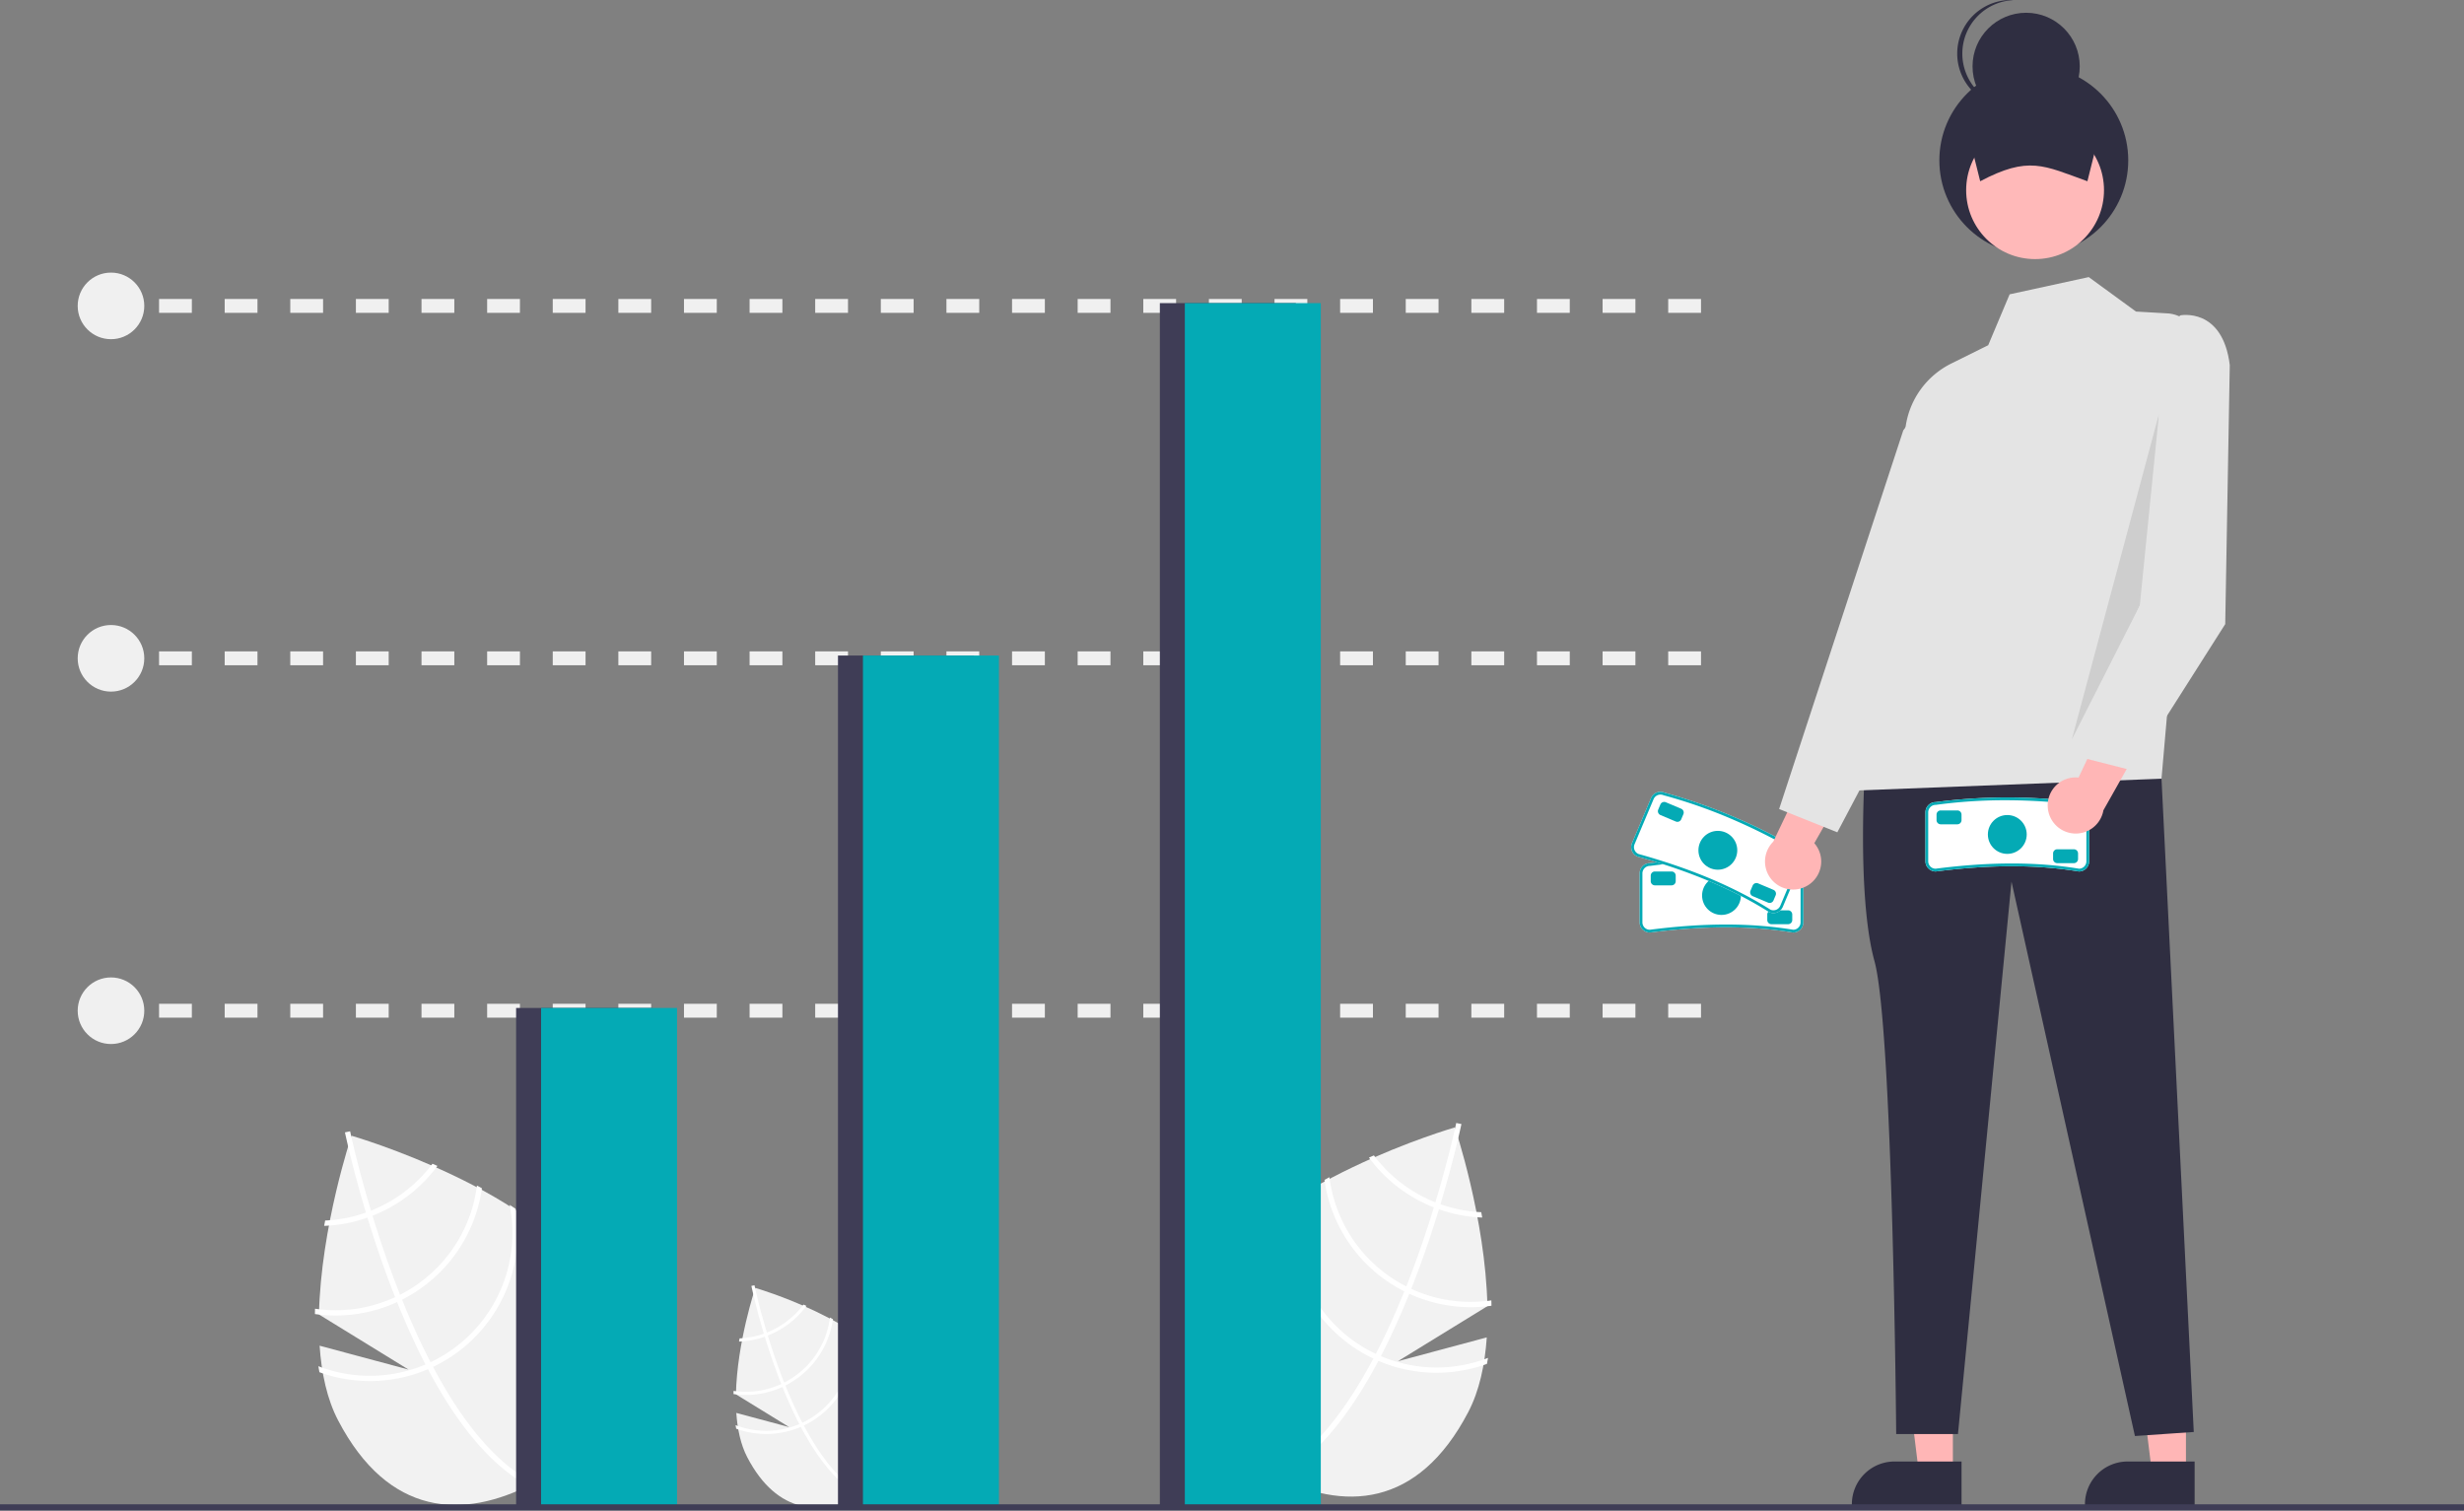 <svg xmlns="http://www.w3.org/2000/svg" data-name="Layer 1" width="888" height="544.357"><rect width="100%" height="100%" fill="#808080" stroke="none"/><path d="m535.817 481.954-32.031 8.592 32.262-19.84c-.694-31.628-11.733-64.424-11.733-64.424s-68.95 19.975-87.046 54.565-3.851 57.424 21.514 70.695c25.366 13.27 52.247 11.95 70.343-22.639 4.028-7.699 6.02-17.056 6.69-26.95Z" fill="#f2f2f2"/><path d="m497.662 488.715-.892 1.705c-10.47 19.765-21.901 33.48-34.156 40.936-.177.112-.357.211-.534.323l-.5-.832-.471-.805c13.426-7.951 24.695-23.224 33.832-40.461a63.3 63.3 0 0 0 .891-1.684c3.803-7.33 7.229-14.967 10.273-22.534.241-.583.478-1.18.715-1.776 3.967-10.008 7.275-19.824 9.926-28.467.19-.61.372-1.225.55-1.83 4.427-14.649 6.883-25.652 7.41-28.096.068-.297.101-.463.11-.501l.922.192.012-.004.93.196c-.01.038-.117.594-.35 1.612-.845 3.815-3.245 14.116-7.203 27.29-.18.593-.363 1.208-.553 1.818-2.144 7.016-4.706 14.77-7.7 22.751q-1.122 3.01-2.28 5.902c-.229.601-.466 1.198-.706 1.781q-4.936 12.27-10.226 22.484Z" fill="#fff"/><path d="M519.128 433.98a59.964 59.964 0 0 1-1.833-.69 52.552 52.552 0 0 1-4.888-2.246 51.119 51.119 0 0 1-17.268-14.668c-.589.262-1.177.524-1.779.79a53.011 53.011 0 0 0 18.164 15.566 54.372 54.372 0 0 0 5.222 2.388c.605.241 1.219.465 1.828.677a52.565 52.565 0 0 0 15.596 2.966q-.18-.98-.349-1.923a50.943 50.943 0 0 1-14.693-2.86ZM508.594 464.45q-.9-.406-1.774-.863c-.182-.084-.367-.181-.545-.274a51.39 51.39 0 0 1-27.16-39.076c-.598.321-1.197.643-1.79.977a53.298 53.298 0 0 0 28.067 39.787c.236.124.473.247.714.362.595.301 1.186.589 1.782.868a53.016 53.016 0 0 0 29.618 4.315c-.01-.64-.02-1.279-.037-1.922a51.037 51.037 0 0 1-28.875-4.174Z" fill="#fff"/><path d="M497.662 488.715a53.686 53.686 0 0 1-3.751-1.769 51.529 51.529 0 0 1-26.586-55.75c-.737.485-1.47.961-2.191 1.455a53.416 53.416 0 0 0 27.894 55.983c.633.331 1.27.654 1.913.947.608.297 1.216.572 1.83.839a53.26 53.26 0 0 0 39.097 1.093c.15-.718.27-1.44.394-2.17a51.362 51.362 0 0 1-38.6-.628Z" fill="#fff"/><path d="m115.183 484.954 32.031 8.592-32.262-19.84c.694-31.628 11.733-64.424 11.733-64.424s68.95 19.975 87.046 54.565 3.851 57.424-21.514 70.695c-25.366 13.27-52.247 11.95-70.343-22.639-4.028-7.699-6.02-17.056-6.69-26.95Z" fill="#f2f2f2"/><path d="m153.338 491.715.892 1.705c10.47 19.765 21.901 33.48 34.156 40.936.177.112.357.211.534.323l.5-.832.471-.805c-13.426-7.951-24.695-23.224-33.832-40.461a63.3 63.3 0 0 1-.891-1.684c-3.803-7.33-7.229-14.967-10.273-22.534-.241-.583-.478-1.18-.715-1.776-3.967-10.008-7.275-19.824-9.926-28.467-.19-.61-.372-1.225-.55-1.83-4.427-14.649-6.883-25.652-7.41-28.096-.068-.297-.101-.463-.11-.501l-.922.192-.012-.004-.93.196c.01.038.117.594.35 1.612.845 3.815 3.245 14.116 7.203 27.29.18.593.363 1.208.553 1.818 2.144 7.016 4.706 14.77 7.7 22.751q1.122 3.01 2.28 5.902c.229.601.466 1.198.706 1.781q4.936 12.27 10.226 22.484Z" fill="#fff"/><path d="M117.179 439.84q-.169.942-.349 1.923a52.565 52.565 0 0 0 15.596-2.966c.61-.212 1.223-.436 1.828-.677a54.372 54.372 0 0 0 5.222-2.388 53.011 53.011 0 0 0 18.164-15.566c-.602-.266-1.19-.528-1.779-.79a51.119 51.119 0 0 1-17.268 14.668 52.552 52.552 0 0 1-4.888 2.245c-.614.246-1.227.47-1.833.69a50.943 50.943 0 0 1-14.693 2.86ZM113.531 471.624c-.018.643-.027 1.283-.037 1.922a53.016 53.016 0 0 0 29.618-4.315 67.93 67.93 0 0 0 1.782-.868c.241-.115.478-.238.714-.362a53.298 53.298 0 0 0 28.068-39.787c-.594-.334-1.193-.656-1.79-.977a51.39 51.39 0 0 1-27.161 39.076c-.178.093-.363.19-.545.274q-.873.457-1.774.863a51.037 51.037 0 0 1-28.875 4.174Z" fill="#fff"/><path d="M114.738 492.343c.125.73.244 1.452.394 2.17a53.26 53.26 0 0 0 39.098-1.093 46.457 46.457 0 0 0 1.83-.839c.642-.293 1.279-.616 1.912-.947a53.416 53.416 0 0 0 27.894-55.983c-.72-.494-1.454-.97-2.191-1.455a51.529 51.529 0 0 1-26.586 55.75 53.661 53.661 0 0 1-3.751 1.769 51.362 51.362 0 0 1-38.6.628Z" fill="#fff"/><path d="m265.356 509.174 19.069 5.115-19.207-11.81c.413-18.83 6.985-38.354 6.985-38.354s41.048 11.891 51.82 32.483 2.294 34.187-12.807 42.087c-15.1 7.9-31.104 7.114-41.877-13.477-2.398-4.584-3.584-10.154-3.983-16.044Z" fill="#f2f2f2"/><path d="m288.07 513.199.531 1.015c6.233 11.767 13.039 19.931 20.334 24.37.106.067.213.126.319.193l.297-.495.28-.48c-7.993-4.733-14.701-13.825-20.14-24.087-.179-.33-.36-.663-.531-1.003-2.264-4.364-4.303-8.91-6.116-13.415a85.207 85.207 0 0 1-.425-1.057c-2.362-5.958-4.331-11.802-5.91-16.947a64.823 64.823 0 0 1-.327-1.09c-2.635-8.72-4.098-15.271-4.41-16.726-.042-.177-.062-.276-.067-.298l-.549.114-.007-.003-.554.117c.006.023.07.354.208.96.504 2.271 1.933 8.404 4.289 16.246.108.354.216.72.329 1.083a231.188 231.188 0 0 0 4.584 13.544q.668 1.791 1.358 3.514c.136.357.277.712.42 1.06q2.938 7.304 6.087 13.385Z" fill="#fff"/><path d="M266.544 482.316q-.1.561-.207 1.146a31.294 31.294 0 0 0 9.284-1.766c.363-.126.728-.26 1.088-.404a32.37 32.37 0 0 0 3.11-1.421 31.56 31.56 0 0 0 10.812-9.267l-1.058-.47a30.432 30.432 0 0 1-10.28 8.732 31.287 31.287 0 0 1-2.91 1.337c-.366.146-.731.28-1.091.41a30.327 30.327 0 0 1-8.748 1.703ZM264.373 501.238c-.011.383-.017.764-.022 1.145a31.562 31.562 0 0 0 17.632-2.57c.355-.165.707-.337 1.06-.516.144-.068.285-.142.426-.216a31.73 31.73 0 0 0 16.71-23.686c-.355-.199-.71-.39-1.067-.581a30.594 30.594 0 0 1-16.17 23.262 7.783 7.783 0 0 1-.323.164q-.52.272-1.056.514a30.383 30.383 0 0 1-17.19 2.484Z" fill="#fff"/><path d="M265.091 513.573c.074.435.145.865.234 1.292a31.707 31.707 0 0 0 23.276-.651c.365-.159.728-.323 1.09-.5.382-.174.761-.366 1.138-.563a31.8 31.8 0 0 0 16.606-33.328c-.429-.294-.865-.578-1.304-.867a30.676 30.676 0 0 1-15.827 33.19 31.955 31.955 0 0 1-2.234 1.053 30.577 30.577 0 0 1-22.979.374ZM646.236 336.057l-.081-.007c-15.167-2.504-32.016-2.503-51.508.003h-.008a3.686 3.686 0 0 1-3.73-3.67V314.73a3.678 3.678 0 0 1 3.674-3.673 199.874 199.874 0 0 1 51.715.004h.006a3.66 3.66 0 0 1 3.605 3.67v17.652a3.678 3.678 0 0 1-3.673 3.674Z" fill="#fff"/><path d="m646.236 336.057-.081-.007c-15.167-2.504-32.016-2.503-51.508.003h-.008a3.686 3.686 0 0 1-3.73-3.67V314.73a3.678 3.678 0 0 1 3.674-3.673 199.874 199.874 0 0 1 51.715.004h.006a3.66 3.66 0 0 1 3.605 3.67v17.652a3.678 3.678 0 0 1-3.673 3.674Zm-26.482-25.676a184.5 184.5 0 0 0-25.103 1.67 2.699 2.699 0 0 0-2.742 2.68v17.652a2.676 2.676 0 0 0 2.674 2.674c19.51-2.513 36.44-2.513 51.692 0a2.676 2.676 0 0 0 2.634-2.674V314.73a2.676 2.676 0 0 0-2.673-2.673 215.528 215.528 0 0 0-26.482-1.676Z" fill="#04aab5"/><circle cx="620.409" cy="322.714" r="7" fill="#04aab5"/><path d="M602.41 319.057h-6a1.502 1.502 0 0 1-1.5-1.5v-2a1.502 1.502 0 0 1 1.5-1.5h6a1.502 1.502 0 0 1 1.5 1.5v2a1.502 1.502 0 0 1-1.5 1.5ZM644.41 333.057h-6a1.502 1.502 0 0 1-1.5-1.5v-2a1.502 1.502 0 0 1 1.5-1.5h6a1.502 1.502 0 0 1 1.5 1.5v2a1.502 1.502 0 0 1-1.5 1.5Z" fill="#04aab5"/><path d="m637.7 328.755-.073-.038c-13-8.205-28.522-14.756-47.455-20.028l-.007-.003a3.686 3.686 0 0 1-2.009-4.83l6.865-16.264a3.678 3.678 0 0 1 4.813-1.956 199.874 199.874 0 0 1 47.643 20.115l.006.003a3.66 3.66 0 0 1 1.894 4.782l-6.865 16.264a3.678 3.678 0 0 1-4.813 1.955Z" fill="#fff"/><path d="m637.7 328.755-.073-.038c-13-8.205-28.522-14.756-47.455-20.028l-.007-.003a3.686 3.686 0 0 1-2.009-4.83l6.865-16.264a3.678 3.678 0 0 1 4.813-1.956 199.874 199.874 0 0 1 47.643 20.115l.006.003a3.66 3.66 0 0 1 1.894 4.782l-6.865 16.264a3.678 3.678 0 0 1-4.813 1.955Zm-14.414-33.953a184.498 184.498 0 0 0-23.776-8.223 2.699 2.699 0 0 0-3.567 1.401l-6.866 16.264a2.676 2.676 0 0 0 1.424 3.503c18.95 5.272 34.548 11.855 47.623 20.102a2.676 2.676 0 0 0 3.467-1.438l6.865-16.264a2.676 2.676 0 0 0-1.424-3.502 215.53 215.53 0 0 0-23.746-11.842Z" fill="#04aab5"/><circle cx="619.094" cy="306.419" r="7" fill="#04aab5"/><path d="m603.933 296.05-5.527-2.333a1.502 1.502 0 0 1-.799-1.966l.778-1.842a1.502 1.502 0 0 1 1.965-.799l5.528 2.334a1.502 1.502 0 0 1 .798 1.965l-.777 1.842a1.502 1.502 0 0 1-1.966.799ZM637.183 325.281l-5.528-2.333a1.502 1.502 0 0 1-.798-1.965l.777-1.843a1.502 1.502 0 0 1 1.966-.799l5.527 2.334a1.502 1.502 0 0 1 .799 1.965l-.778 1.843a1.502 1.502 0 0 1-1.965.798Z" fill="#04aab5"/><path d="M651.475 319.091a10.056 10.056 0 0 0 2.385-15.234l17.709-31.038-18.531 1.197-13.976 29.291a10.11 10.11 0 0 0 12.413 15.784ZM787.796 530.684h-12.26l-5.832-47.288 18.094.001-.002 47.287z" fill="#ffb6b6"/><path d="m790.922 542.568-39.53-.001v-.5a15.387 15.387 0 0 1 15.386-15.386h24.145Z" fill="#2f2e41"/><path fill="#ffb6b6" d="M703.796 530.684h-12.26l-5.832-47.288 18.094.001-.002 47.287z"/><path d="m706.922 542.568-39.53-.001v-.5a15.387 15.387 0 0 1 15.386-15.386h24.145ZM672.27 274.153s-3.371 48.021 3.27 72.206 7.828 170.44 7.828 170.44h22.261l19.295-199.085 44.482 199.788 21.205-1.458-11.629-235.423Z" fill="#2f2e41"/><path d="m769.783 112.275-17.019-12.419-28.517 6.21-7.72 18.342-13.301 6.595a30.152 30.152 0 0 0-16.447 22.692L667.776 284.92l111.206-4.299 13.463-154.543a12.116 12.116 0 0 0-11.367-13.146Z" fill="#e4e4e4"/><path fill="#e4e4e4" d="m696.189 141.253-10.271 13.846-44.736 136.445 20.97 8.396 33.577-63.581.46-95.106z"/><circle cx="732.961" cy="57.795" r="34.037" fill="#2f2e41"/><circle cx="733.421" cy="68.534" r="24.838" fill="#ffb9b9"/><path d="M752.28 65.315c-15.816-5.705-21.168-9.21-38.638 0l-6.44-25.758h51.516Z" fill="#2f2e41"/><circle cx="730.201" cy="23.918" r="19.318" fill="#2f2e41"/><path d="M707.203 19.318A19.302 19.302 0 0 1 725.6.046c-.307-.014-.61-.046-.92-.046a19.318 19.318 0 1 0 0 38.637c.31 0 .613-.032.92-.047a19.302 19.302 0 0 1-18.398-19.272Z" fill="#2f2e41"/><path opacity=".1" d="m778.087 149.111-6.93 69.085-24.474 48.235 31.404-117.32z"/><path fill="#f0f0f0" d="M39.5 361.737h6v5h-6zM613.03 366.737h-11.824v-5h11.823Zm-23.647 0h-11.824v-5h11.824Zm-23.648 0h-11.823v-5h11.823Zm-23.646 0h-11.824v-5h11.824Zm-23.648 0h-11.823v-5h11.823Zm-23.647 0H482.97v-5h11.823Zm-23.647 0h-11.823v-5h11.823Zm-23.647 0h-11.823v-5H447.5Zm-23.647 0H412.03v-5h11.823Zm-23.647 0h-11.824v-5h11.824Zm-23.647 0h-11.824v-5h11.824Zm-23.647 0h-11.824v-5h11.824Zm-23.647 0h-11.824v-5h11.824Zm-23.647 0h-11.824v-5h11.824Zm-23.647 0h-11.824v-5h11.824Zm-23.647 0H246.5v-5h11.824Zm-23.647 0h-11.824v-5h11.824Zm-23.647 0h-11.824v-5h11.824Zm-23.648 0H175.56v-5h11.823Zm-23.647 0h-11.823v-5h11.823Zm-23.647 0h-11.823v-5h11.823Zm-23.647 0h-11.823v-5h11.823Zm-23.647 0H80.971v-5h11.823Zm-23.647 0H57.324v-5h11.823ZM39.5 234.737h6v5h-6zM613.03 239.737h-11.824v-5h11.823Zm-23.647 0h-11.824v-5h11.824Zm-23.648 0h-11.823v-5h11.823Zm-23.646 0h-11.824v-5h11.824Zm-23.648 0h-11.823v-5h11.823Zm-23.647 0H482.97v-5h11.823Zm-23.647 0h-11.823v-5h11.823Zm-23.647 0h-11.823v-5H447.5Zm-23.647 0H412.03v-5h11.823Zm-23.647 0h-11.824v-5h11.824Zm-23.647 0h-11.824v-5h11.824Zm-23.647 0h-11.824v-5h11.824Zm-23.647 0h-11.824v-5h11.824Zm-23.647 0h-11.824v-5h11.824Zm-23.647 0h-11.824v-5h11.824Zm-23.647 0H246.5v-5h11.824Zm-23.647 0h-11.824v-5h11.824Zm-23.647 0h-11.824v-5h11.824Zm-23.648 0H175.56v-5h11.823Zm-23.647 0h-11.823v-5h11.823Zm-23.647 0h-11.823v-5h11.823Zm-23.647 0h-11.823v-5h11.823Zm-23.647 0H80.971v-5h11.823Zm-23.647 0H57.324v-5h11.823ZM39.5 107.737h6v5h-6zM613.03 112.737h-11.824v-5h11.823Zm-23.647 0h-11.824v-5h11.824Zm-23.648 0h-11.823v-5h11.823Zm-23.646 0h-11.824v-5h11.824Zm-23.648 0h-11.823v-5h11.823Zm-23.647 0H482.97v-5h11.823Zm-23.647 0h-11.823v-5h11.823Zm-23.647 0h-11.823v-5H447.5Zm-23.647 0H412.03v-5h11.823Zm-23.647 0h-11.824v-5h11.824Zm-23.647 0h-11.824v-5h11.824Zm-23.647 0h-11.824v-5h11.824Zm-23.647 0h-11.824v-5h11.824Zm-23.647 0h-11.824v-5h11.824Zm-23.647 0h-11.824v-5h11.824Zm-23.647 0H246.5v-5h11.824Zm-23.647 0h-11.824v-5h11.824Zm-23.647 0h-11.824v-5h11.824Zm-23.648 0H175.56v-5h11.823Zm-23.647 0h-11.823v-5h11.823Zm-23.647 0h-11.823v-5h11.823Zm-23.647 0h-11.823v-5h11.823Zm-23.647 0H80.971v-5h11.823Zm-23.647 0H57.324v-5h11.823Z"/><path fill="#3f3d56" d="M186 363.237h49v180h-49z"/><path fill="#04aab5" d="M195 363.237h49v180h-49z"/><path fill="#3f3d56" d="M302 236.237h49v307h-49z"/><path fill="#04aab5" d="M311 236.237h49v307h-49z"/><path fill="#3f3d56" d="M418 109.237h49v434h-49z"/><path fill="#04aab5" d="M427 109.237h49v434h-49z"/><circle cx="40" cy="110.237" r="12" fill="#f0f0f0"/><circle cx="40" cy="237.237" r="12" fill="#f0f0f0"/><circle cx="40" cy="364.237" r="12" fill="#f0f0f0"/><path fill="#3f3d56" d="M0 542.116h888v2.241H0z"/><path d="m749.236 314.057-.081-.007c-15.167-2.504-32.016-2.503-51.508.003h-.008a3.686 3.686 0 0 1-3.73-3.67V292.73a3.678 3.678 0 0 1 3.674-3.673 199.874 199.874 0 0 1 51.715.004h.006a3.66 3.66 0 0 1 3.605 3.67v17.652a3.678 3.678 0 0 1-3.673 3.674Z" fill="#fff"/><path d="m749.236 314.057-.081-.007c-15.167-2.504-32.016-2.503-51.508.003h-.008a3.686 3.686 0 0 1-3.73-3.67V292.73a3.678 3.678 0 0 1 3.674-3.673 199.874 199.874 0 0 1 51.715.004h.006a3.66 3.66 0 0 1 3.605 3.67v17.652a3.678 3.678 0 0 1-3.673 3.674Zm-26.482-25.676a184.5 184.5 0 0 0-25.103 1.67 2.699 2.699 0 0 0-2.742 2.68v17.652a2.676 2.676 0 0 0 2.674 2.674c19.51-2.513 36.44-2.513 51.692 0a2.676 2.676 0 0 0 2.634-2.674V292.73a2.676 2.676 0 0 0-2.673-2.673 215.528 215.528 0 0 0-26.482-1.676Z" fill="#04aab5"/><circle cx="723.409" cy="300.714" r="7" fill="#04aab5"/><path d="M705.41 297.057h-6a1.502 1.502 0 0 1-1.5-1.5v-2a1.502 1.502 0 0 1 1.5-1.5h6a1.502 1.502 0 0 1 1.5 1.5v2a1.502 1.502 0 0 1-1.5 1.5ZM747.41 311.057h-6a1.502 1.502 0 0 1-1.5-1.5v-2a1.502 1.502 0 0 1 1.5-1.5h6a1.502 1.502 0 0 1 1.5 1.5v2a1.502 1.502 0 0 1-1.5 1.5Z" fill="#04aab5"/><path d="M737.994 290.916a10.056 10.056 0 0 1 11.1-10.702l15.238-32.323 9.663 15.857-15.952 28.264a10.11 10.11 0 0 1-20.05-1.096Z" fill="#ffb6b6"/><path d="m779.422 121.84 6.275-8.185s15.29-3.114 17.888 17.887l-1.636 93.366-33.505 52.736-21.761-5.556 28.45-62.647Z" fill="#e4e4e4"/></svg>